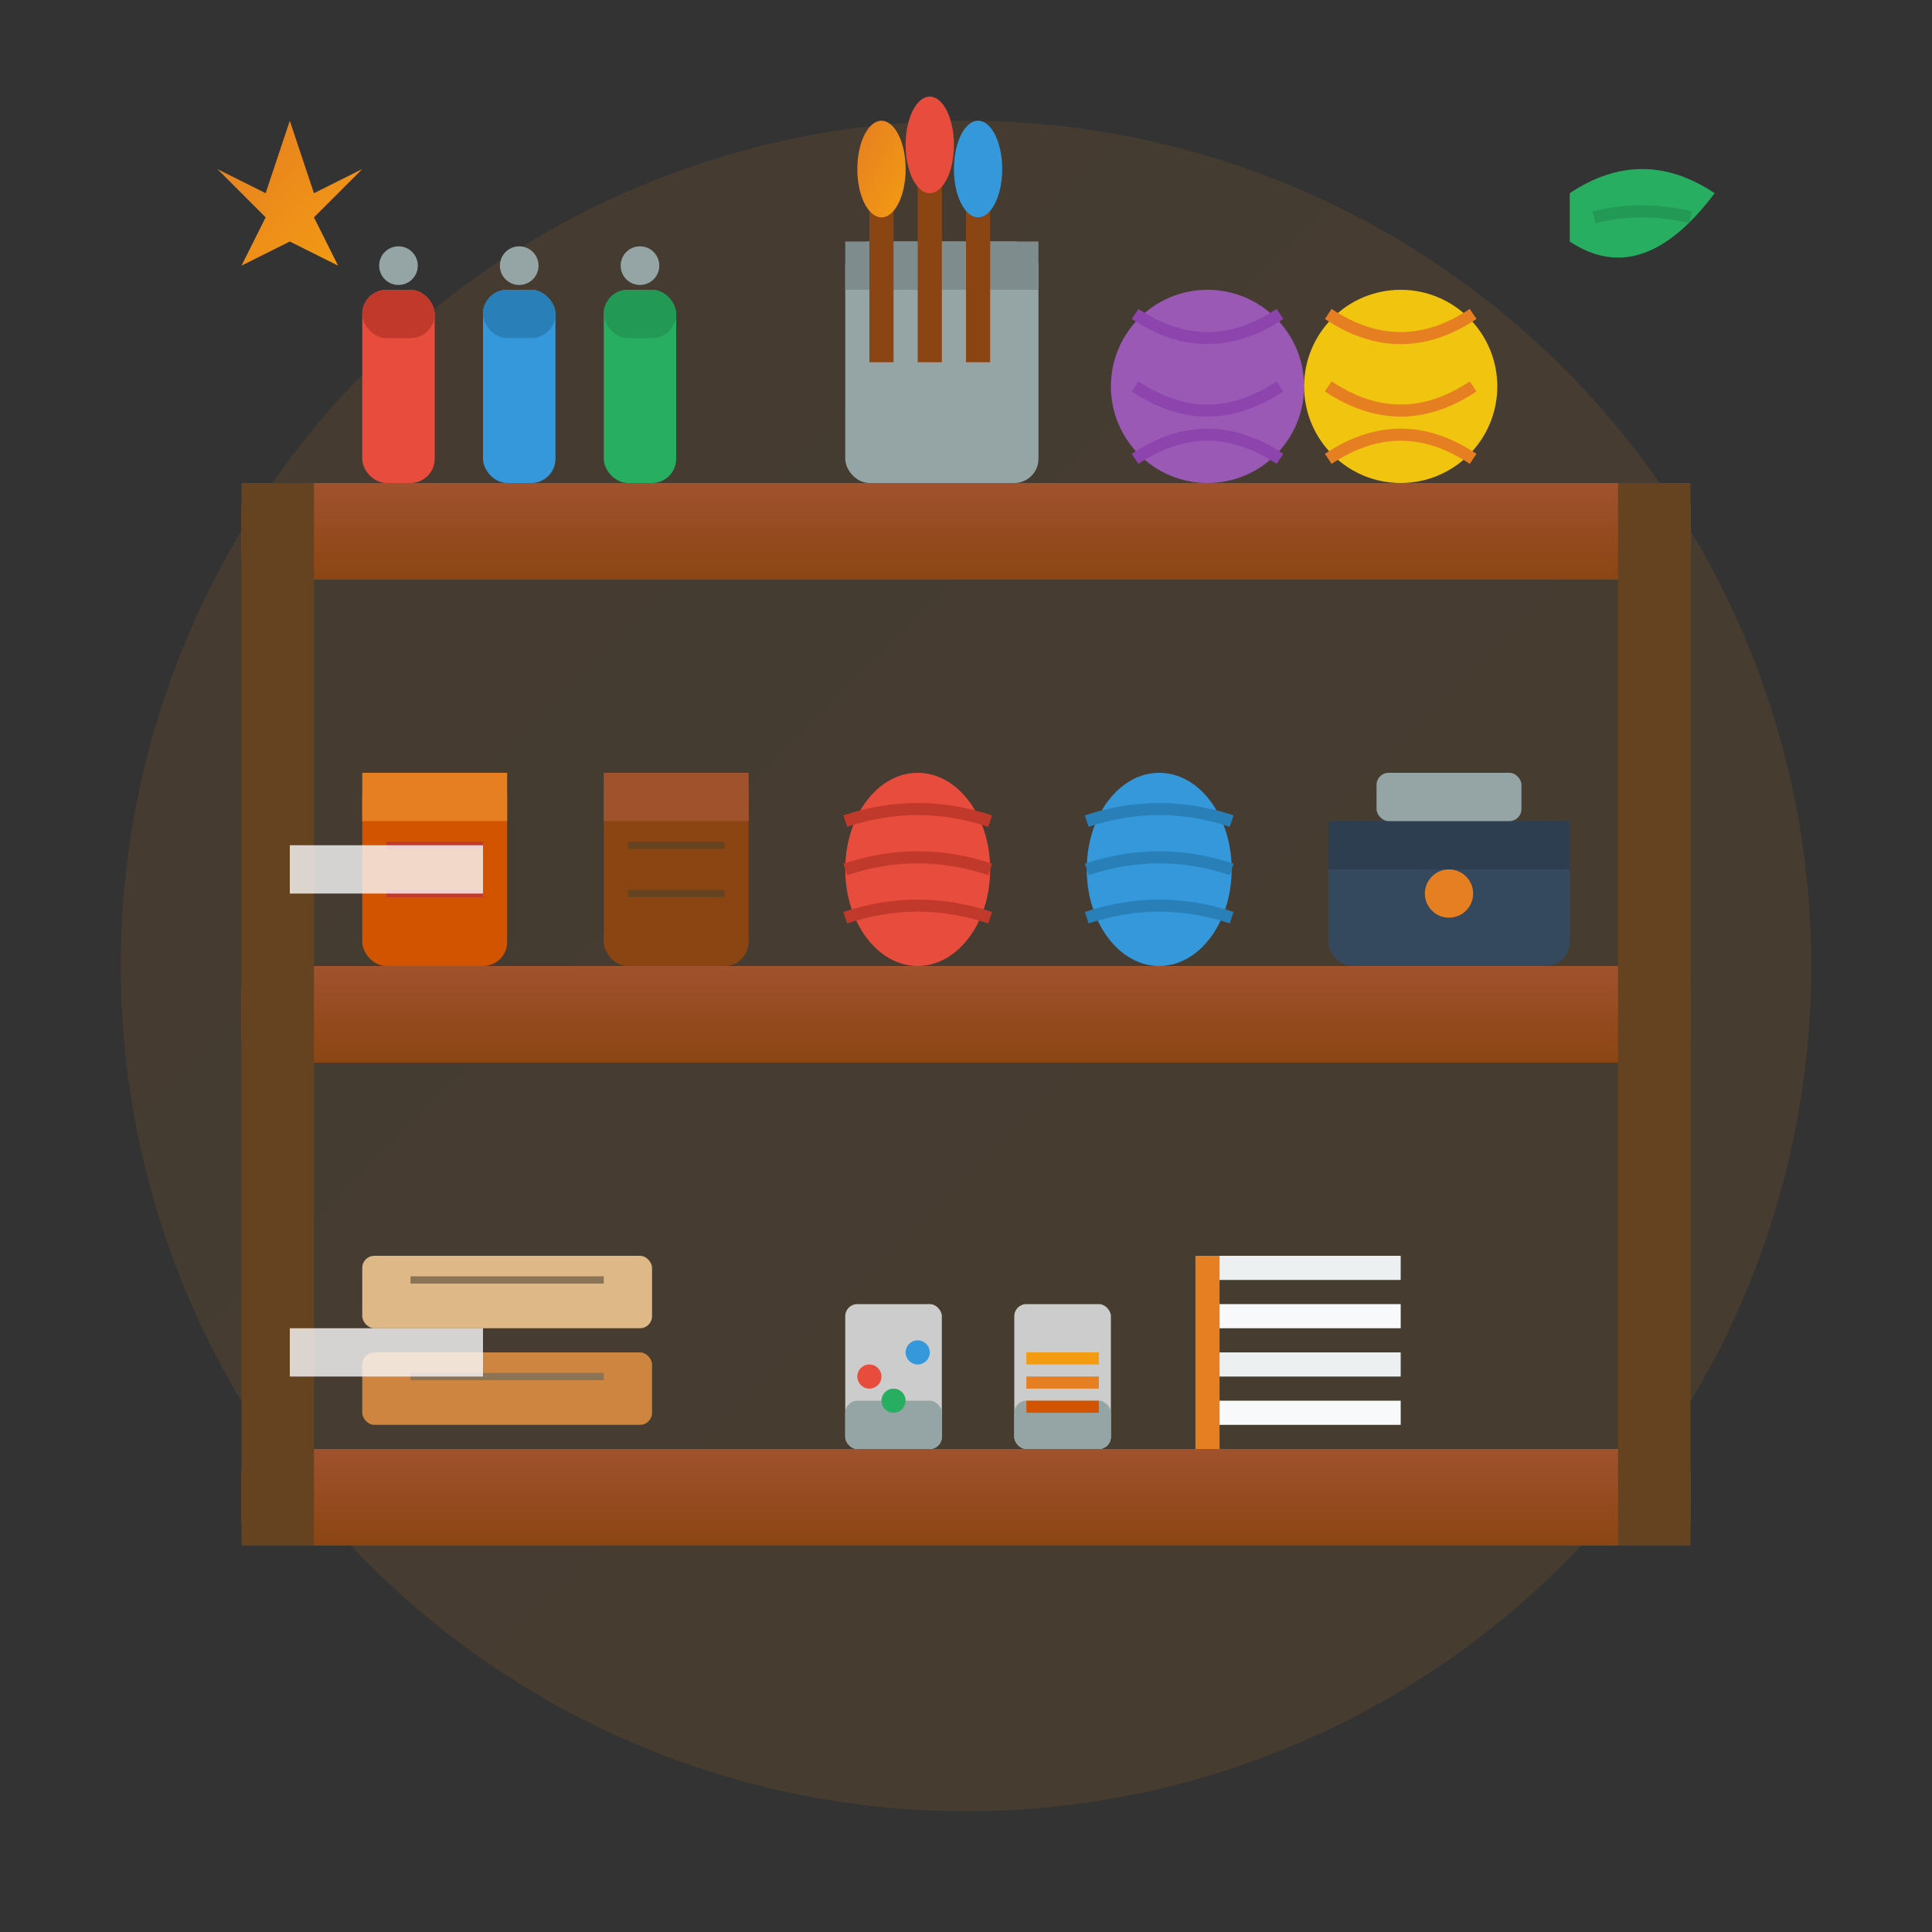 <svg xmlns="http://www.w3.org/2000/svg" viewBox="0 0 80 80" width="80" height="80">
  <rect x="0" y="0" width="80" height="80" fill="#333333" stroke="none"/>
  <defs>
    <linearGradient id="materialsGradient" x1="0%" y1="0%" x2="100%" y2="100%">
      <stop offset="0%" style="stop-color:#e67e22;stop-opacity:1" />
      <stop offset="100%" style="stop-color:#f39c12;stop-opacity:1" />
    </linearGradient>
    <linearGradient id="shelfGradient" x1="0%" y1="0%" x2="0%" y2="100%">
      <stop offset="0%" style="stop-color:#a0522d;stop-opacity:1" />
      <stop offset="100%" style="stop-color:#8b4513;stop-opacity:1" />
    </linearGradient>
  </defs>
  
  <!-- Background circle -->
  <circle cx="40" cy="40" r="35" fill="url(#materialsGradient)" opacity="0.1"/>
  
  <!-- Storage shelves -->
  <!-- Top shelf -->
  <rect x="10" y="20" width="60" height="4" rx="1" fill="url(#shelfGradient)"/>
  <!-- Middle shelf -->
  <rect x="10" y="40" width="60" height="4" rx="1" fill="url(#shelfGradient)"/>
  <!-- Bottom shelf -->
  <rect x="10" y="60" width="60" height="4" rx="1" fill="url(#shelfGradient)"/>
  
  <!-- Side supports -->
  <rect x="10" y="20" width="3" height="44" fill="#654321"/>
  <rect x="67" y="20" width="3" height="44" fill="#654321"/>
  
  <!-- Materials on top shelf -->
  <!-- Paint tubes -->
  <g transform="translate(15, 12)">
    <rect x="0" y="0" width="3" height="8" rx="1" fill="#e74c3c"/>
    <rect x="0" y="0" width="3" height="2" rx="1" fill="#c0392b"/>
    <circle cx="1.5" cy="-1" r="0.8" fill="#95a5a6"/>
  </g>
  
  <g transform="translate(20, 12)">
    <rect x="0" y="0" width="3" height="8" rx="1" fill="#3498db"/>
    <rect x="0" y="0" width="3" height="2" rx="1" fill="#2980b9"/>
    <circle cx="1.5" cy="-1" r="0.8" fill="#95a5a6"/>
  </g>
  
  <g transform="translate(25, 12)">
    <rect x="0" y="0" width="3" height="8" rx="1" fill="#27ae60"/>
    <rect x="0" y="0" width="3" height="2" rx="1" fill="#229954"/>
    <circle cx="1.5" cy="-1" r="0.8" fill="#95a5a6"/>
  </g>
  
  <!-- Brush container -->
  <g transform="translate(35, 10)">
    <rect x="0" y="0" width="8" height="10" rx="1" fill="#95a5a6"/>
    <rect x="0" y="0" width="8" height="2" fill="#7f8c8d"/>
    <!-- Brushes -->
    <rect x="1" y="-3" width="1" height="8" fill="#8b4513"/>
    <rect x="3" y="-4" width="1" height="9" fill="#8b4513"/>
    <rect x="5" y="-3" width="1" height="8" fill="#8b4513"/>
    <!-- Brush tips -->
    <ellipse cx="1.5" cy="-3" rx="1" ry="2" fill="url(#materialsGradient)"/>
    <ellipse cx="3.5" cy="-4" rx="1" ry="2" fill="#e74c3c"/>
    <ellipse cx="5.5" cy="-3" rx="1" ry="2" fill="#3498db"/>
  </g>
  
  <!-- Yarn balls -->
  <g transform="translate(50, 12)">
    <circle cx="0" cy="4" r="4" fill="#9b59b6"/>
    <path d="M-3,1 Q0,3 3,1 M-3,4 Q0,6 3,4 M-3,7 Q0,5 3,7" 
          stroke="#8e44ad" stroke-width="0.5" fill="none"/>
  </g>
  
  <g transform="translate(58, 12)">
    <circle cx="0" cy="4" r="4" fill="#f1c40f"/>
    <path d="M-3,1 Q0,3 3,1 M-3,4 Q0,6 3,4 M-3,7 Q0,5 3,7" 
          stroke="#e67e22" stroke-width="0.5" fill="none"/>
  </g>
  
  <!-- Materials on middle shelf -->
  <!-- Clay blocks -->
  <g transform="translate(15, 32)">
    <rect x="0" y="0" width="6" height="8" rx="1" fill="#d35400"/>
    <rect x="0" y="0" width="6" height="2" fill="#e67e22"/>
    <path d="M1,3 L5,3 M1,5 L5,5" stroke="#c0392b" stroke-width="0.3"/>
  </g>
  
  <g transform="translate(25, 32)">
    <rect x="0" y="0" width="6" height="8" rx="1" fill="#8b4513"/>
    <rect x="0" y="0" width="6" height="2" fill="#a0522d"/>
    <path d="M1,3 L5,3 M1,5 L5,5" stroke="#654321" stroke-width="0.3"/>
  </g>
  
  <!-- Fabric rolls -->
  <g transform="translate(35, 32)">
    <ellipse cx="3" cy="4" rx="3" ry="4" fill="#e74c3c"/>
    <path d="M0,2 Q3,1 6,2 M0,4 Q3,3 6,4 M0,6 Q3,5 6,6" 
          stroke="#c0392b" stroke-width="0.5" fill="none"/>
  </g>
  
  <g transform="translate(45, 32)">
    <ellipse cx="3" cy="4" rx="3" ry="4" fill="#3498db"/>
    <path d="M0,2 Q3,1 6,2 M0,4 Q3,3 6,4 M0,6 Q3,5 6,6" 
          stroke="#2980b9" stroke-width="0.5" fill="none"/>
  </g>
  
  <!-- Tool box -->
  <g transform="translate(55, 32)">
    <rect x="0" y="2" width="10" height="6" rx="1" fill="#34495e"/>
    <rect x="0" y="2" width="10" height="2" fill="#2c3e50"/>
    <rect x="2" y="0" width="6" height="2" rx="0.5" fill="#95a5a6"/>
    <circle cx="5" cy="5" r="1" fill="#e67e22"/>
  </g>
  
  <!-- Materials on bottom shelf -->
  <!-- Wood pieces -->
  <g transform="translate(15, 52)">
    <rect x="0" y="0" width="12" height="3" rx="0.5" fill="#deb887"/>
    <rect x="0" y="4" width="12" height="3" rx="0.5" fill="#cd853f"/>
    <path d="M2,1 L10,1 M2,5 L10,5" stroke="#8b7355" stroke-width="0.3"/>
  </g>
  
  <!-- Glass jars with supplies -->
  <g transform="translate(35, 52)">
    <rect x="0" y="2" width="4" height="6" rx="0.5" fill="#ecf0f1" opacity="0.8"/>
    <rect x="0" y="6" width="4" height="2" rx="0.5" fill="#95a5a6"/>
    <!-- Contents -->
    <circle cx="1" cy="5" r="0.5" fill="#e74c3c"/>
    <circle cx="3" cy="4" r="0.5" fill="#3498db"/>
    <circle cx="2" cy="6" r="0.5" fill="#27ae60"/>
  </g>
  
  <g transform="translate(42, 52)">
    <rect x="0" y="2" width="4" height="6" rx="0.5" fill="#ecf0f1" opacity="0.8"/>
    <rect x="0" y="6" width="4" height="2" rx="0.5" fill="#95a5a6"/>
    <!-- Contents -->
    <rect x="0.5" y="4" width="3" height="0.5" fill="#f39c12"/>
    <rect x="0.5" y="5" width="3" height="0.5" fill="#e67e22"/>
    <rect x="0.5" y="6" width="3" height="0.5" fill="#d35400"/>
  </g>
  
  <!-- Paper/canvas stack -->
  <g transform="translate(50, 52)">
    <rect x="0" y="0" width="8" height="1" fill="#ecf0f1"/>
    <rect x="0" y="2" width="8" height="1" fill="#f8f9fa"/>
    <rect x="0" y="4" width="8" height="1" fill="#ecf0f1"/>
    <rect x="0" y="6" width="8" height="1" fill="#f8f9fa"/>
    <rect x="-0.5" y="0" width="1" height="8" fill="#e67e22"/>
  </g>
  
  <!-- Quality indicators -->
  <g transform="translate(12, 8)">
    <!-- Quality star -->
    <path d="M0,-3 L1,0 L3,-1 L1,1 L2,3 L0,2 L-2,3 L-1,1 L-3,-1 L-1,0 Z" 
          fill="url(#materialsGradient)"/>
  </g>
  
  <g transform="translate(65, 8)">
    <!-- Eco-friendly leaf -->
    <path d="M0,0 Q3,-2 6,0 Q3,4 0,2 Z" fill="#27ae60"/>
    <path d="M1,1 Q3,0.5 5,1" stroke="#229954" stroke-width="0.5" fill="none"/>
  </g>
  
  <!-- Storage labels -->
  <rect x="12" y="35" width="8" height="2" fill="#f8f9fa" opacity="0.8"/>
  <rect x="12" y="55" width="8" height="2" fill="#f8f9fa" opacity="0.8"/>
  
  <!-- Organization system -->
  <g opacity="0.6">
    <path d="M30,26 L30,36" stroke="url(#materialsGradient)" stroke-width="1" stroke-dasharray="2,2"/>
    <path d="M45,26 L45,36" stroke="url(#materialsGradient)" stroke-width="1" stroke-dasharray="2,2"/>
    <path d="M60,26 L60,36" stroke="url(#materialsGradient)" stroke-width="1" stroke-dasharray="2,2"/>
  </g>
</svg>
